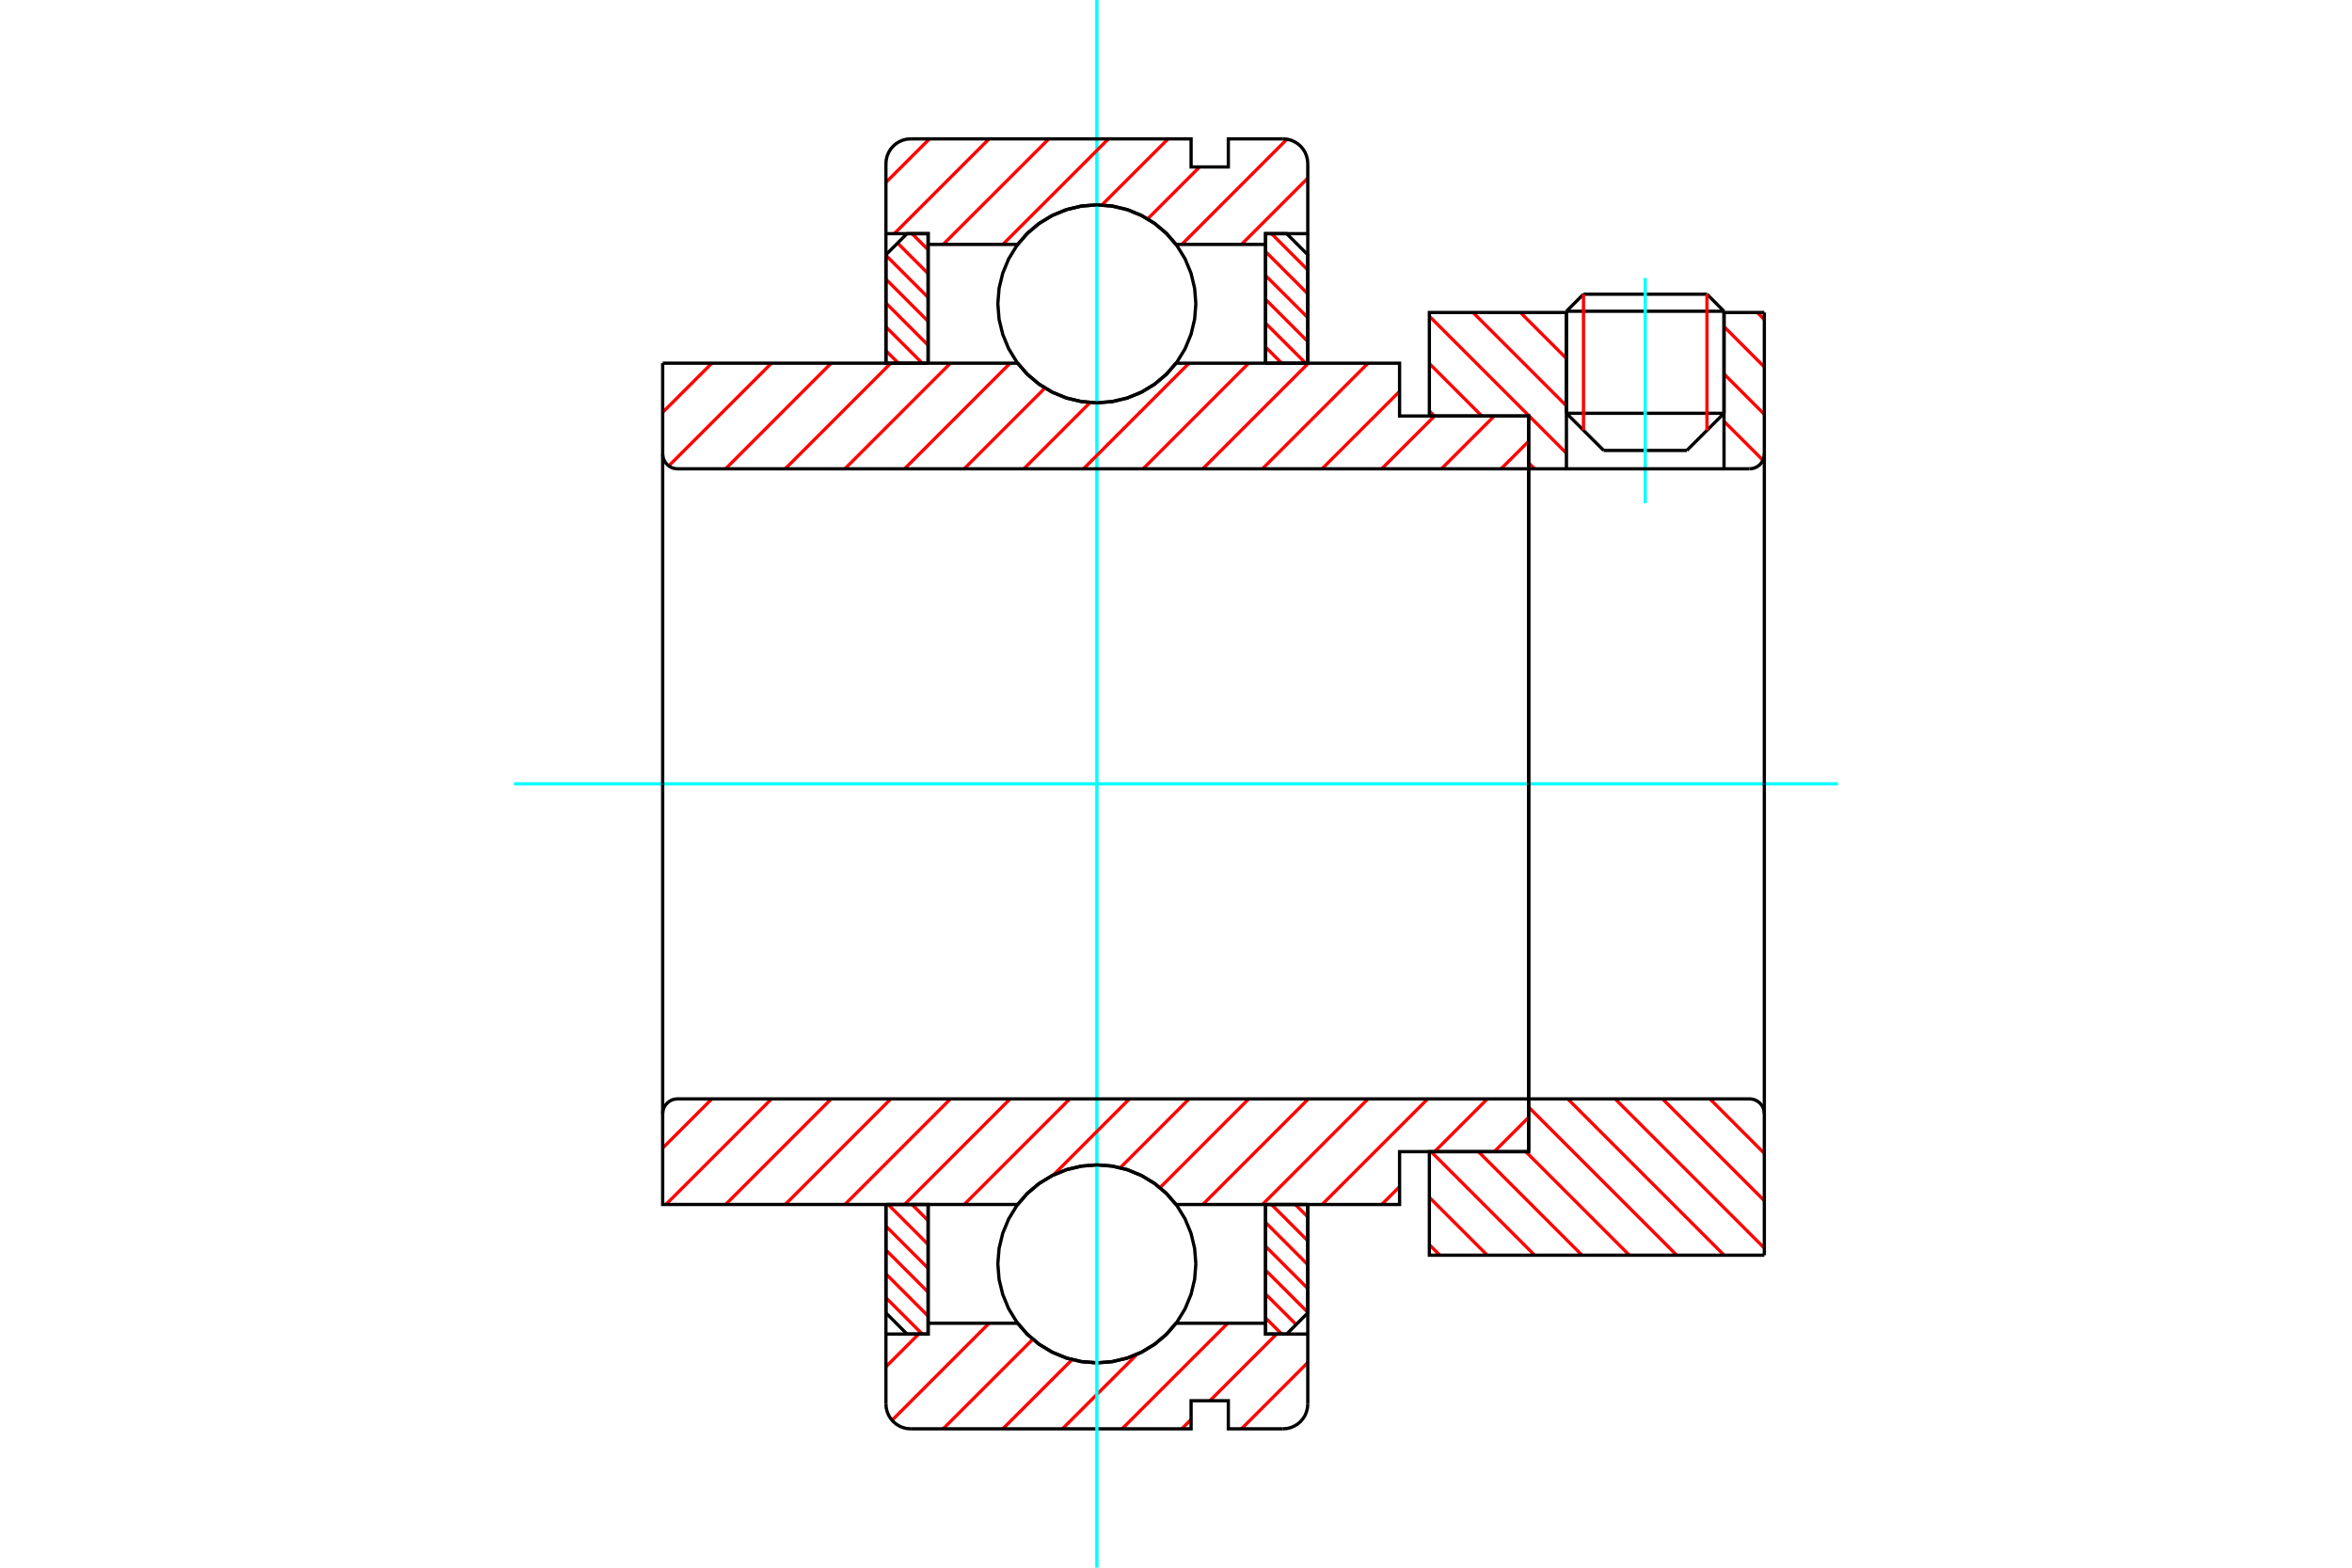<?xml version="1.0" standalone="no"?>
<!DOCTYPE svg PUBLIC "-//W3C//DTD SVG 1.1//EN"
	"http://www.w3.org/Graphics/SVG/1.1/DTD/svg11.dtd">
<svg xmlns="http://www.w3.org/2000/svg" height="100%" width="100%" viewBox="0 0 36000 24000">
	<rect x="-1800" y="-1200" width="39600" height="26400" style="fill:#FFF"/>
	<g style="fill:none; fill-rule:evenodd" transform="matrix(1 0 0 1 0 0)">
		<g style="fill:none; stroke:#000; stroke-width:50; shape-rendering:geometricPrecision">
			<line x1="26388" y1="4765" x2="23976" y2="4765"/>
			<line x1="24237" y1="4504" x2="26127" y2="4504"/>
			<line x1="23976" y1="6327" x2="26388" y2="6327"/>
			<line x1="25819" y1="6896" x2="24546" y2="6896"/>
			<line x1="24237" y1="4504" x2="23976" y2="4765"/>
			<line x1="26388" y1="4765" x2="26127" y2="4504"/>
			<line x1="25819" y1="6896" x2="26388" y2="6327"/>
			<line x1="23976" y1="6327" x2="24546" y2="6896"/>
			<line x1="23976" y1="4765" x2="23976" y2="6327"/>
			<line x1="26388" y1="6327" x2="26388" y2="4765"/>
		</g>
		<g style="fill:none; stroke:#0FF; stroke-width:50; shape-rendering:geometricPrecision">
			<line x1="25182" y1="7703" x2="25182" y2="4257"/>
		</g>
		<g style="fill:none; stroke:#F00; stroke-width:50; shape-rendering:geometricPrecision">
			<line x1="26127" y1="4504" x2="26127" y2="6588"/>
			<line x1="24237" y1="6588" x2="24237" y2="4504"/>
			<line x1="13560" y1="19867" x2="14116" y2="20423"/>
			<line x1="13560" y1="19502" x2="14206" y2="20148"/>
			<line x1="13560" y1="19137" x2="14206" y2="19782"/>
			<line x1="13560" y1="18771" x2="14206" y2="19417"/>
			<line x1="13594" y1="18440" x2="14206" y2="19052"/>
			<line x1="13959" y1="18440" x2="14206" y2="18687"/>
		</g>
		<g style="fill:none; stroke:#000; stroke-width:50; shape-rendering:geometricPrecision">
			<polyline points="13560,18440 13560,20100 13883,20423 14206,20423 14206,18440 13560,18440"/>
		</g>
		<g style="fill:none; stroke:#0FF; stroke-width:50; shape-rendering:geometricPrecision">
			<line x1="7867" y1="12000" x2="28133" y2="12000"/>
		</g>
		<g style="fill:none; stroke:#F00; stroke-width:50; shape-rendering:geometricPrecision">
			<line x1="13560" y1="5370" x2="13751" y2="5560"/>
			<line x1="13560" y1="5004" x2="14116" y2="5560"/>
			<line x1="13560" y1="4639" x2="14206" y2="5285"/>
			<line x1="13560" y1="4274" x2="14206" y2="4920"/>
			<line x1="13560" y1="3909" x2="14206" y2="4554"/>
			<line x1="13739" y1="3722" x2="14206" y2="4189"/>
			<line x1="13959" y1="3577" x2="14206" y2="3824"/>
		</g>
		<g style="fill:none; stroke:#000; stroke-width:50; shape-rendering:geometricPrecision">
			<polyline points="14206,5560 14206,3577 13883,3577 13560,3900 13560,5560 14206,5560"/>
		</g>
		<g style="fill:none; stroke:#F00; stroke-width:50; shape-rendering:geometricPrecision">
			<line x1="19826" y1="18440" x2="20017" y2="18630"/>
			<line x1="19461" y1="18440" x2="20017" y2="18996"/>
			<line x1="19371" y1="18715" x2="20017" y2="19361"/>
			<line x1="19371" y1="19080" x2="20017" y2="19726"/>
			<line x1="19371" y1="19446" x2="20017" y2="20091"/>
			<line x1="19371" y1="19811" x2="19839" y2="20278"/>
			<line x1="19371" y1="20176" x2="19618" y2="20423"/>
		</g>
		<g style="fill:none; stroke:#000; stroke-width:50; shape-rendering:geometricPrecision">
			<polyline points="20017,18440 20017,20100 19694,20423 19371,20423 19371,18440 20017,18440"/>
		</g>
		<g style="fill:none; stroke:#F00; stroke-width:50; shape-rendering:geometricPrecision">
			<line x1="19461" y1="3577" x2="20017" y2="4133"/>
			<line x1="19371" y1="3852" x2="20017" y2="4498"/>
			<line x1="19371" y1="4218" x2="20017" y2="4863"/>
			<line x1="19371" y1="4583" x2="20017" y2="5229"/>
			<line x1="19371" y1="4948" x2="19984" y2="5560"/>
			<line x1="19371" y1="5313" x2="19618" y2="5560"/>
		</g>
		<g style="fill:none; stroke:#000; stroke-width:50; shape-rendering:geometricPrecision">
			<polyline points="19371,5560 19371,3577 19694,3577 20017,3900 20017,5560 19371,5560"/>
			<polyline points="18304,4651 18285,4414 18230,4183 18139,3963 18015,3761 17860,3580 17679,3425 17477,3301 17257,3210 17026,3155 16789,3136 16552,3155 16320,3210 16101,3301 15898,3425 15717,3580 15563,3761 15439,3963 15348,4183 15292,4414 15273,4651 15292,4888 15348,5119 15439,5339 15563,5542 15717,5723 15898,5877 16101,6001 16320,6092 16552,6148 16789,6167 17026,6148 17257,6092 17477,6001 17679,5877 17860,5723 18015,5542 18139,5339 18230,5119 18285,4888 18304,4651"/>
			<polyline points="18304,19349 18285,19112 18230,18881 18139,18661 18015,18458 17860,18277 17679,18123 17477,17999 17257,17908 17026,17852 16789,17833 16552,17852 16320,17908 16101,17999 15898,18123 15717,18277 15563,18458 15439,18661 15348,18881 15292,19112 15273,19349 15292,19586 15348,19817 15439,20037 15563,20239 15717,20420 15898,20575 16101,20699 16320,20790 16552,20845 16789,20864 17026,20845 17257,20790 17477,20699 17679,20575 17860,20420 18015,20239 18139,20037 18230,19817 18285,19586 18304,19349"/>
		</g>
		<g style="fill:none; stroke:#F00; stroke-width:50; shape-rendering:geometricPrecision">
			<line x1="26172" y1="16823" x2="27005" y2="17657"/>
			<line x1="25446" y1="16823" x2="27005" y2="18382"/>
			<line x1="24721" y1="16823" x2="27005" y2="19107"/>
			<line x1="23996" y1="16823" x2="26389" y2="19216"/>
			<line x1="23398" y1="16950" x2="25664" y2="19216"/>
			<line x1="23354" y1="17631" x2="24939" y2="19216"/>
			<line x1="22629" y1="17631" x2="24214" y2="19216"/>
			<line x1="21904" y1="17631" x2="23489" y2="19216"/>
			<line x1="21878" y1="18331" x2="22764" y2="19216"/>
			<line x1="21878" y1="19056" x2="22039" y2="19216"/>
		</g>
		<g style="fill:none; stroke:#000; stroke-width:50; shape-rendering:geometricPrecision">
			<line x1="27005" y1="12000" x2="27005" y2="19216"/>
			<polyline points="27005,17051 27003,17015 26994,16981 26981,16948 26962,16917 26939,16890 26912,16867 26881,16848 26848,16834 26813,16826 26778,16823 23398,16823 23398,12000"/>
			<polyline points="23398,16823 23398,17631 21878,17631 21878,19216 27005,19216"/>
		</g>
		<g style="fill:none; stroke:#F00; stroke-width:50; shape-rendering:geometricPrecision">
			<line x1="26897" y1="4784" x2="27005" y2="4893"/>
			<line x1="26388" y1="5000" x2="27005" y2="5618"/>
			<line x1="26388" y1="5725" x2="27005" y2="6343"/>
			<line x1="26388" y1="6451" x2="26984" y2="7046"/>
			<line x1="26388" y1="7176" x2="26389" y2="7177"/>
			<line x1="23271" y1="4784" x2="23976" y2="5489"/>
			<line x1="22546" y1="4784" x2="23976" y2="6214"/>
			<line x1="21878" y1="4841" x2="23976" y2="6939"/>
			<line x1="21878" y1="5566" x2="22681" y2="6369"/>
			<line x1="23398" y1="7086" x2="23489" y2="7177"/>
			<line x1="21878" y1="6291" x2="21955" y2="6369"/>
		</g>
		<g style="fill:none; stroke:#000; stroke-width:50; shape-rendering:geometricPrecision">
			<line x1="27005" y1="12000" x2="27005" y2="4784"/>
			<polyline points="26778,7177 26813,7174 26848,7166 26881,7152 26912,7133 26939,7110 26962,7083 26981,7052 26994,7019 27003,6985 27005,6949"/>
			<polyline points="26778,7177 26388,7177 26388,4784"/>
			<polyline points="26388,7177 23976,7177 23976,4784"/>
			<polyline points="23976,7177 23398,7177 23398,12000"/>
			<polyline points="23398,7177 23398,6369 21878,6369 21878,4784 23976,4784"/>
			<line x1="26388" y1="4784" x2="27005" y2="4784"/>
		</g>
		<g style="fill:none; stroke:#F00; stroke-width:50; shape-rendering:geometricPrecision">
			<line x1="20017" y1="20859" x2="19002" y2="21874"/>
			<line x1="19540" y1="20423" x2="18519" y2="21444"/>
			<line x1="18231" y1="21731" x2="18089" y2="21874"/>
			<line x1="18792" y1="20258" x2="17175" y2="21874"/>
			<line x1="17404" y1="20733" x2="16262" y2="21874"/>
			<line x1="16409" y1="20815" x2="15349" y2="21874"/>
			<line x1="15808" y1="20503" x2="14436" y2="21874"/>
			<line x1="15139" y1="20258" x2="13654" y2="21743"/>
			<line x1="14226" y1="20258" x2="14206" y2="20278"/>
			<line x1="14061" y1="20423" x2="13560" y2="20924"/>
		</g>
		<g style="fill:none; stroke:#000; stroke-width:50; shape-rendering:geometricPrecision">
			<polyline points="20017,18440 20017,20423 20017,21494"/>
			<polyline points="19637,21874 19696,21870 19754,21856 19809,21833 19860,21802 19906,21763 19944,21718 19976,21667 19998,21612 20012,21554 20017,21494"/>
			<polyline points="19637,21874 18801,21874 18801,21444 18231,21444 18231,21874 13941,21874"/>
			<polyline points="13560,21494 13565,21554 13579,21612 13602,21667 13633,21718 13672,21763 13717,21802 13768,21833 13823,21856 13881,21870 13941,21874"/>
			<polyline points="13560,21494 13560,20423 14206,20423 14206,20258 14206,18440"/>
			<polyline points="14206,20258 15576,20258 15731,20434 15911,20584 16111,20704 16328,20792 16555,20846 16789,20864 17022,20846 17250,20792 17466,20704 17667,20584 17847,20434 18001,20258 19371,20258 19371,18440"/>
			<polyline points="19371,20258 19371,20423 20017,20423"/>
			<line x1="13560" y1="20423" x2="13560" y2="18440"/>
		</g>
		<g style="fill:none; stroke:#0FF; stroke-width:50; shape-rendering:geometricPrecision">
			<line x1="16789" y1="24000" x2="16789" y2="0"/>
		</g>
		<g style="fill:none; stroke:#F00; stroke-width:50; shape-rendering:geometricPrecision">
			<line x1="20017" y1="2727" x2="19002" y2="3742"/>
			<line x1="19699" y1="2131" x2="18089" y2="3742"/>
			<line x1="18361" y1="2556" x2="17566" y2="3351"/>
			<line x1="17879" y1="2126" x2="16866" y2="3138"/>
			<line x1="16966" y1="2126" x2="15349" y2="3742"/>
			<line x1="16053" y1="2126" x2="14436" y2="3742"/>
			<line x1="15139" y1="2126" x2="13688" y2="3577"/>
			<line x1="14226" y1="2126" x2="13560" y2="2792"/>
		</g>
		<g style="fill:none; stroke:#000; stroke-width:50; shape-rendering:geometricPrecision">
			<polyline points="13560,5560 13560,3577 13560,2506"/>
			<polyline points="13941,2126 13881,2130 13823,2144 13768,2167 13717,2198 13672,2237 13633,2282 13602,2333 13579,2388 13565,2446 13560,2506"/>
			<polyline points="13941,2126 18231,2126 18231,2556 18801,2556 18801,2126 19637,2126"/>
			<polyline points="20017,2506 20012,2446 19998,2388 19976,2333 19944,2282 19906,2237 19860,2198 19809,2167 19754,2144 19696,2130 19637,2126"/>
			<polyline points="20017,2506 20017,3577 19371,3577 19371,3742 19371,5560"/>
			<polyline points="19371,3742 18001,3742 17847,3566 17667,3416 17466,3296 17250,3208 17022,3154 16789,3136 16555,3154 16328,3208 16111,3296 15911,3416 15731,3566 15576,3742 14206,3742 14206,5560"/>
			<polyline points="14206,3742 14206,3577 13560,3577"/>
			<line x1="20017" y1="3577" x2="20017" y2="5560"/>
		</g>
		<g style="fill:none; stroke:#F00; stroke-width:50; shape-rendering:geometricPrecision">
			<line x1="23398" y1="17105" x2="22871" y2="17631"/>
			<line x1="22766" y1="16823" x2="21958" y2="17631"/>
			<line x1="21422" y1="18167" x2="21149" y2="18440"/>
			<line x1="21853" y1="16823" x2="20236" y2="18440"/>
			<line x1="20940" y1="16823" x2="19323" y2="18440"/>
			<line x1="20027" y1="16823" x2="18410" y2="18440"/>
			<line x1="19113" y1="16823" x2="17755" y2="18182"/>
			<line x1="18200" y1="16823" x2="17147" y2="17877"/>
			<line x1="17287" y1="16823" x2="16123" y2="17988"/>
			<line x1="16374" y1="16823" x2="14758" y2="18440"/>
			<line x1="15461" y1="16823" x2="13845" y2="18440"/>
			<line x1="14548" y1="16823" x2="12932" y2="18440"/>
			<line x1="13635" y1="16823" x2="12019" y2="18440"/>
			<line x1="12722" y1="16823" x2="11106" y2="18440"/>
			<line x1="11809" y1="16823" x2="10192" y2="18440"/>
			<line x1="10896" y1="16823" x2="10143" y2="17576"/>
		</g>
		<g style="fill:none; stroke:#000; stroke-width:50; shape-rendering:geometricPrecision">
			<line x1="23398" y1="12000" x2="23398" y2="17631"/>
			<polyline points="23398,16823 10371,16823 10335,16826 10300,16834 10267,16848 10237,16867 10210,16890 10187,16917 10168,16948 10154,16981 10146,17015 10143,17051 10143,18440 10789,18440 15576,18440"/>
			<polyline points="18001,18440 17847,18264 17667,18114 17466,17993 17250,17905 17022,17852 16789,17833 16555,17852 16328,17905 16111,17993 15911,18114 15731,18264 15576,18440"/>
			<polyline points="18001,18440 21422,18440 21422,17631 23398,17631"/>
			<line x1="10143" y1="12000" x2="10143" y2="17051"/>
		</g>
		<g style="fill:none; stroke:#F00; stroke-width:50; shape-rendering:geometricPrecision">
			<line x1="23398" y1="6755" x2="22976" y2="7177"/>
			<line x1="22871" y1="6369" x2="22063" y2="7177"/>
			<line x1="21958" y1="6369" x2="21149" y2="7177"/>
			<line x1="21422" y1="5991" x2="20236" y2="7177"/>
			<line x1="20940" y1="5560" x2="19323" y2="7177"/>
			<line x1="20027" y1="5560" x2="18410" y2="7177"/>
			<line x1="19113" y1="5560" x2="17497" y2="7177"/>
			<line x1="18200" y1="5560" x2="16584" y2="7177"/>
			<line x1="16685" y1="6162" x2="15671" y2="7177"/>
			<line x1="15994" y1="5941" x2="14758" y2="7177"/>
			<line x1="15461" y1="5560" x2="13845" y2="7177"/>
			<line x1="14548" y1="5560" x2="12932" y2="7177"/>
			<line x1="13635" y1="5560" x2="12019" y2="7177"/>
			<line x1="12722" y1="5560" x2="11106" y2="7177"/>
			<line x1="11809" y1="5560" x2="10236" y2="7133"/>
			<line x1="10896" y1="5560" x2="10143" y2="6313"/>
		</g>
		<g style="fill:none; stroke:#000; stroke-width:50; shape-rendering:geometricPrecision">
			<line x1="10143" y1="12000" x2="10143" y2="5560"/>
			<polyline points="10143,6949 10146,6985 10154,7019 10168,7052 10187,7083 10210,7110 10237,7133 10267,7152 10300,7166 10335,7174 10371,7177 23398,7177 23398,6369 21422,6369 21422,5560 18001,5560"/>
			<polyline points="15576,5560 15731,5736 15911,5886 16111,6007 16328,6095 16555,6148 16789,6167 17022,6148 17250,6095 17466,6007 17667,5886 17847,5736 18001,5560"/>
			<polyline points="15576,5560 10789,5560 10143,5560"/>
			<line x1="23398" y1="12000" x2="23398" y2="7177"/>
		</g>
	</g>
</svg>
